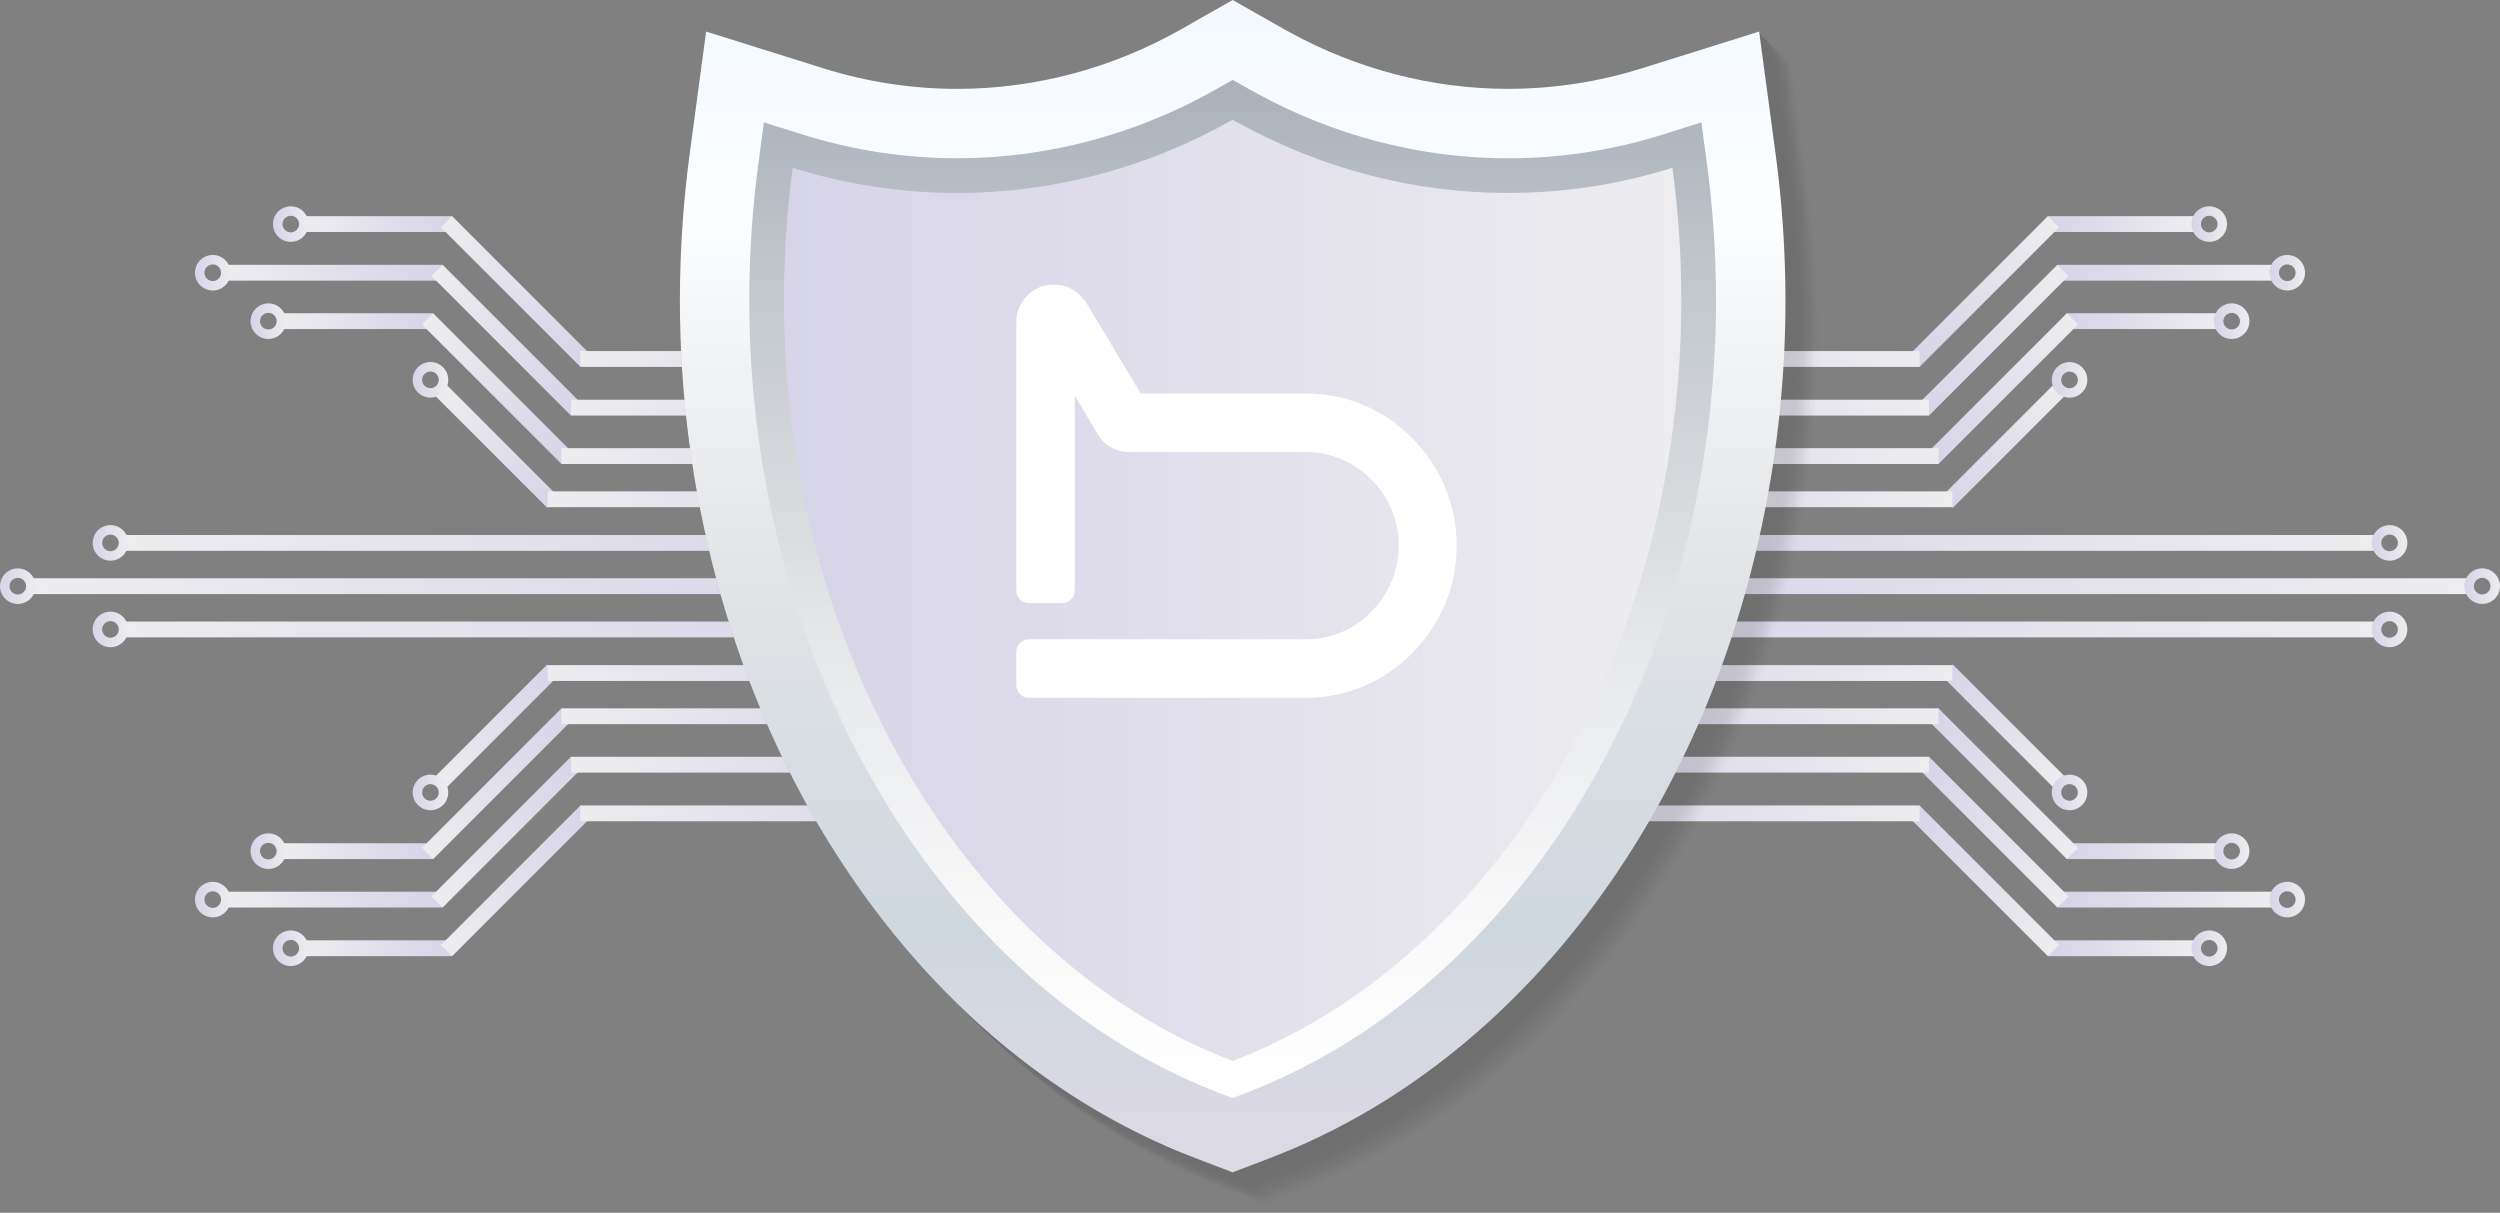 <svg width="369" height="179" viewBox="0 0 369 179" fill="none" xmlns="http://www.w3.org/2000/svg">
<rect x="0" y="0" width="369" height="179" fill="#808080" stroke="none"/>
<g clip-path="url(#clip0_572_2325)">
<path d="M364.193 85.35H227.531V87.685H364.193V85.35Z" fill="url(#paint0_linear_572_2325)"/>
<path d="M368.994 86.518C368.994 87.038 368.84 87.545 368.551 87.977C368.262 88.409 367.852 88.745 367.372 88.943C366.892 89.142 366.364 89.194 365.855 89.092C365.346 88.991 364.878 88.74 364.511 88.373C364.144 88.006 363.894 87.538 363.793 87.028C363.691 86.519 363.743 85.991 363.942 85.511C364.141 85.032 364.478 84.622 364.909 84.333C365.341 84.045 365.849 83.891 366.368 83.891C367.065 83.891 367.732 84.169 368.225 84.661C368.717 85.154 368.994 85.822 368.994 86.518ZM367.594 86.518C367.595 86.276 367.523 86.039 367.389 85.837C367.254 85.635 367.063 85.478 366.839 85.384C366.615 85.291 366.368 85.267 366.13 85.314C365.892 85.361 365.674 85.478 365.502 85.649C365.33 85.82 365.213 86.039 365.166 86.277C365.118 86.515 365.143 86.761 365.235 86.986C365.328 87.21 365.485 87.401 365.687 87.536C365.889 87.671 366.126 87.743 366.368 87.743C366.693 87.742 367.004 87.613 367.234 87.384C367.464 87.154 367.593 86.843 367.594 86.518Z" fill="url(#paint1_linear_572_2325)"/>
<path d="M350.52 91.738H229.137V94.074H350.52V91.738Z" fill="url(#paint2_linear_572_2325)"/>
<path d="M355.322 92.905C355.322 93.425 355.168 93.933 354.879 94.365C354.59 94.797 354.18 95.134 353.699 95.332C353.219 95.531 352.691 95.582 352.181 95.48C351.671 95.378 351.203 95.127 350.836 94.759C350.47 94.391 350.22 93.922 350.12 93.412C350.019 92.903 350.073 92.374 350.273 91.895C350.473 91.415 350.811 91.005 351.244 90.718C351.677 90.43 352.185 90.278 352.705 90.279C353.4 90.282 354.065 90.56 354.555 91.052C355.046 91.544 355.322 92.211 355.322 92.905ZM353.922 92.905C353.923 92.663 353.851 92.426 353.717 92.224C353.582 92.022 353.391 91.865 353.167 91.771C352.943 91.678 352.696 91.654 352.458 91.701C352.22 91.748 352.002 91.865 351.83 92.036C351.658 92.207 351.541 92.426 351.494 92.664C351.447 92.902 351.471 93.148 351.563 93.373C351.656 93.597 351.813 93.788 352.015 93.923C352.217 94.058 352.454 94.13 352.696 94.13C353.021 94.129 353.332 94 353.562 93.771C353.792 93.541 353.922 93.23 353.922 92.905Z" fill="url(#paint3_linear_572_2325)"/>
<path d="M304.812 114.664L288.23 98.082L286.579 99.734L303.161 116.316L304.812 114.664Z" fill="url(#paint4_linear_572_2325)"/>
<path d="M308.091 116.966C308.092 117.486 307.938 117.994 307.649 118.426C307.361 118.859 306.951 119.196 306.47 119.395C305.99 119.594 305.462 119.646 304.952 119.545C304.442 119.444 303.974 119.194 303.606 118.826C303.239 118.459 302.988 117.991 302.887 117.481C302.785 116.971 302.837 116.443 303.036 115.962C303.235 115.482 303.571 115.072 304.004 114.783C304.436 114.494 304.944 114.34 305.464 114.34C306.16 114.341 306.828 114.618 307.32 115.11C307.813 115.602 308.09 116.27 308.091 116.966ZM306.69 116.966C306.69 116.723 306.618 116.486 306.484 116.284C306.349 116.082 306.158 115.925 305.934 115.832C305.71 115.739 305.463 115.714 305.226 115.762C304.988 115.809 304.769 115.925 304.597 116.097C304.426 116.268 304.309 116.487 304.261 116.724C304.214 116.962 304.238 117.209 304.331 117.433C304.424 117.657 304.581 117.849 304.782 117.984C304.984 118.118 305.221 118.19 305.464 118.19C305.789 118.19 306.1 118.061 306.33 117.832C306.56 117.602 306.689 117.291 306.69 116.966Z" fill="url(#paint5_linear_572_2325)"/>
<path d="M288.174 98.176H228.68V100.511H288.174V98.176Z" fill="url(#paint6_linear_572_2325)"/>
<path d="M323.907 138.795H302.273V141.131H323.907V138.795Z" fill="url(#paint7_linear_572_2325)"/>
<path d="M328.709 139.962C328.709 140.481 328.555 140.989 328.267 141.421C327.978 141.853 327.568 142.189 327.088 142.388C326.608 142.587 326.08 142.639 325.571 142.538C325.061 142.436 324.593 142.186 324.226 141.819C323.859 141.452 323.609 140.984 323.507 140.474C323.406 139.965 323.458 139.437 323.657 138.957C323.856 138.477 324.192 138.067 324.624 137.779C325.056 137.49 325.564 137.336 326.083 137.336C326.779 137.337 327.447 137.614 327.939 138.106C328.431 138.598 328.708 139.266 328.709 139.962ZM327.307 139.962C327.307 139.72 327.235 139.483 327.1 139.282C326.966 139.081 326.774 138.924 326.55 138.832C326.327 138.74 326.081 138.716 325.843 138.763C325.606 138.81 325.388 138.927 325.217 139.099C325.046 139.27 324.929 139.488 324.882 139.725C324.835 139.963 324.859 140.209 324.952 140.433C325.045 140.656 325.202 140.847 325.403 140.982C325.604 141.116 325.841 141.188 326.083 141.188C326.408 141.188 326.719 141.058 326.949 140.828C327.179 140.598 327.307 140.287 327.307 139.962Z" fill="url(#paint8_linear_572_2325)"/>
<path d="M303.913 139.478L283.316 118.881L281.665 120.532L302.262 141.129L303.913 139.478Z" fill="url(#paint9_linear_572_2325)"/>
<path d="M283.334 118.883H225.461V121.218H283.334V118.883Z" fill="url(#paint10_linear_572_2325)"/>
<path d="M335.425 131.613H303.676V133.949H335.425V131.613Z" fill="url(#paint11_linear_572_2325)"/>
<path d="M340.225 132.78C340.225 133.3 340.071 133.807 339.782 134.239C339.494 134.671 339.084 135.008 338.604 135.207C338.124 135.405 337.596 135.457 337.086 135.356C336.577 135.255 336.109 135.005 335.742 134.637C335.375 134.27 335.124 133.802 335.023 133.293C334.922 132.783 334.974 132.255 335.173 131.775C335.371 131.296 335.708 130.885 336.14 130.597C336.572 130.308 337.079 130.154 337.599 130.154C338.295 130.155 338.962 130.432 339.455 130.924C339.947 131.417 340.224 132.084 340.225 132.78ZM338.825 132.78C338.825 132.538 338.753 132.301 338.619 132.099C338.484 131.897 338.293 131.739 338.069 131.646C337.845 131.553 337.598 131.529 337.361 131.576C337.123 131.623 336.904 131.74 336.732 131.911C336.561 132.083 336.444 132.301 336.396 132.539C336.349 132.777 336.373 133.023 336.466 133.247C336.559 133.472 336.716 133.663 336.917 133.798C337.119 133.933 337.356 134.005 337.599 134.005C337.923 134.004 338.235 133.875 338.465 133.646C338.694 133.416 338.824 133.105 338.825 132.78Z" fill="url(#paint12_linear_572_2325)"/>
<path d="M305.319 132.298L284.723 111.701L283.071 113.353L303.668 133.949L305.319 132.298Z" fill="url(#paint13_linear_572_2325)"/>
<path d="M284.725 111.699H226.852V114.035H284.725V111.699Z" fill="url(#paint14_linear_572_2325)"/>
<path d="M327.216 124.465H305.078V126.8H327.216V124.465Z" fill="url(#paint15_linear_572_2325)"/>
<path d="M332.014 125.632C332.014 126.151 331.859 126.659 331.57 127.09C331.282 127.522 330.871 127.858 330.392 128.057C329.912 128.255 329.384 128.307 328.874 128.205C328.365 128.104 327.897 127.854 327.53 127.486C327.163 127.119 326.913 126.651 326.812 126.142C326.711 125.632 326.763 125.104 326.962 124.625C327.161 124.145 327.497 123.735 327.929 123.446C328.361 123.158 328.868 123.004 329.388 123.004C330.084 123.005 330.752 123.282 331.244 123.775C331.737 124.267 332.013 124.935 332.014 125.632ZM330.614 125.632C330.614 125.389 330.543 125.152 330.408 124.95C330.274 124.748 330.082 124.591 329.858 124.498C329.634 124.405 329.388 124.38 329.15 124.427C328.912 124.474 328.693 124.591 328.521 124.762C328.35 124.934 328.233 125.152 328.185 125.39C328.138 125.628 328.162 125.875 328.255 126.099C328.348 126.323 328.505 126.514 328.706 126.649C328.908 126.784 329.145 126.856 329.388 126.856C329.713 126.856 330.024 126.726 330.254 126.497C330.483 126.268 330.613 125.956 330.614 125.632Z" fill="url(#paint16_linear_572_2325)"/>
<path d="M306.722 125.149L286.125 104.553L284.473 106.204L305.07 126.801L306.722 125.149Z" fill="url(#paint17_linear_572_2325)"/>
<path d="M286.123 104.551H228.25V106.886H286.123V104.551Z" fill="url(#paint18_linear_572_2325)"/>
<path d="M350.52 78.963H229.137V81.299H350.52V78.963Z" fill="url(#paint19_linear_572_2325)"/>
<path d="M352.704 82.756C352.185 82.756 351.677 82.602 351.245 82.314C350.813 82.025 350.477 81.615 350.278 81.135C350.079 80.655 350.027 80.127 350.129 79.618C350.23 79.108 350.48 78.64 350.847 78.273C351.215 77.906 351.682 77.656 352.192 77.554C352.701 77.453 353.229 77.505 353.709 77.704C354.189 77.903 354.599 78.239 354.888 78.671C355.176 79.103 355.33 79.611 355.33 80.13C355.329 80.826 355.052 81.494 354.56 81.986C354.068 82.478 353.4 82.755 352.704 82.756ZM352.704 78.906C352.462 78.906 352.225 78.978 352.023 79.112C351.821 79.247 351.664 79.439 351.571 79.663C351.479 79.887 351.454 80.134 351.502 80.371C351.549 80.609 351.666 80.828 351.838 80.999C352.009 81.171 352.228 81.287 352.466 81.334C352.704 81.382 352.951 81.357 353.175 81.264C353.399 81.171 353.59 81.013 353.724 80.812C353.859 80.61 353.931 80.373 353.93 80.13C353.93 79.805 353.8 79.494 353.571 79.264C353.341 79.034 353.029 78.906 352.704 78.906Z" fill="url(#paint20_linear_572_2325)"/>
<path d="M303.164 56.721L286.582 73.303L288.234 74.954L304.816 58.372L303.164 56.721Z" fill="url(#paint21_linear_572_2325)"/>
<path d="M305.464 58.696C304.945 58.695 304.438 58.541 304.006 58.252C303.575 57.964 303.238 57.554 303.04 57.074C302.841 56.595 302.789 56.067 302.89 55.558C302.991 55.049 303.241 54.581 303.608 54.214C303.975 53.846 304.442 53.596 304.951 53.494C305.46 53.393 305.988 53.444 306.468 53.642C306.948 53.84 307.358 54.176 307.647 54.607C307.936 55.038 308.091 55.545 308.092 56.064C308.092 56.41 308.024 56.752 307.892 57.071C307.761 57.39 307.567 57.68 307.323 57.924C307.079 58.169 306.789 58.362 306.47 58.495C306.151 58.627 305.81 58.695 305.464 58.696ZM305.464 54.845C305.222 54.845 304.985 54.917 304.783 55.052C304.581 55.187 304.424 55.378 304.331 55.602C304.239 55.826 304.214 56.073 304.262 56.311C304.309 56.549 304.426 56.767 304.598 56.939C304.769 57.11 304.988 57.227 305.226 57.274C305.464 57.321 305.711 57.296 305.935 57.203C306.159 57.11 306.35 56.953 306.484 56.751C306.619 56.549 306.691 56.312 306.69 56.069C306.69 55.745 306.56 55.433 306.331 55.204C306.101 54.974 305.789 54.845 305.464 54.845Z" fill="url(#paint22_linear_572_2325)"/>
<path d="M288.174 72.525H228.68V74.861H288.174V72.525Z" fill="url(#paint23_linear_572_2325)"/>
<path d="M323.907 31.906H302.273V34.242H323.907V31.906Z" fill="url(#paint24_linear_572_2325)"/>
<path d="M326.083 35.699C325.564 35.699 325.056 35.545 324.624 35.257C324.192 34.968 323.856 34.558 323.657 34.078C323.458 33.598 323.406 33.07 323.507 32.561C323.609 32.052 323.859 31.584 324.226 31.216C324.593 30.849 325.061 30.599 325.571 30.498C326.08 30.396 326.608 30.448 327.088 30.647C327.568 30.846 327.978 31.183 328.267 31.614C328.555 32.046 328.709 32.554 328.709 33.073C328.708 33.77 328.431 34.437 327.939 34.929C327.447 35.422 326.779 35.699 326.083 35.699ZM326.083 31.849C325.841 31.849 325.604 31.921 325.403 32.055C325.202 32.19 325.045 32.381 324.952 32.605C324.859 32.828 324.835 33.075 324.882 33.312C324.929 33.55 325.046 33.768 325.217 33.939C325.389 34.11 325.607 34.227 325.844 34.274C326.082 34.321 326.328 34.297 326.552 34.205C326.775 34.112 326.967 33.955 327.101 33.754C327.236 33.552 327.307 33.316 327.307 33.073C327.307 32.749 327.178 32.438 326.948 32.208C326.719 31.979 326.408 31.849 326.083 31.849Z" fill="url(#paint25_linear_572_2325)"/>
<path d="M302.265 31.905L281.668 52.502L283.319 54.154L303.916 33.557L302.265 31.905Z" fill="url(#paint26_linear_572_2325)"/>
<path d="M283.334 51.818H225.461V54.154H283.334V51.818Z" fill="url(#paint27_linear_572_2325)"/>
<path d="M335.425 39.086H303.676V41.422H335.425V39.086Z" fill="url(#paint28_linear_572_2325)"/>
<path d="M337.599 42.881C337.079 42.881 336.572 42.727 336.14 42.438C335.708 42.15 335.371 41.74 335.173 41.26C334.974 40.78 334.922 40.252 335.023 39.743C335.124 39.233 335.375 38.765 335.742 38.398C336.109 38.031 336.577 37.781 337.086 37.679C337.596 37.578 338.124 37.63 338.604 37.829C339.084 38.028 339.494 38.364 339.782 38.796C340.071 39.228 340.225 39.736 340.225 40.255C340.224 40.951 339.947 41.619 339.455 42.111C338.962 42.603 338.295 42.88 337.599 42.881ZM337.599 39.031C337.356 39.031 337.119 39.103 336.917 39.237C336.716 39.372 336.559 39.564 336.466 39.788C336.373 40.012 336.349 40.259 336.396 40.496C336.444 40.734 336.561 40.953 336.732 41.124C336.904 41.296 337.123 41.412 337.361 41.459C337.598 41.507 337.845 41.482 338.069 41.389C338.293 41.296 338.484 41.138 338.619 40.937C338.753 40.735 338.825 40.498 338.825 40.255C338.824 39.93 338.695 39.619 338.465 39.389C338.235 39.16 337.924 39.031 337.599 39.031Z" fill="url(#paint29_linear_572_2325)"/>
<path d="M303.667 39.087L283.07 59.684L284.722 61.335L305.319 40.738L303.667 39.087Z" fill="url(#paint30_linear_572_2325)"/>
<path d="M284.725 59H226.852V61.336H284.725V59Z" fill="url(#paint31_linear_572_2325)"/>
<path d="M327.216 46.234H305.078V48.57H327.216V46.234Z" fill="url(#paint32_linear_572_2325)"/>
<path d="M329.395 50.031C328.875 50.031 328.367 49.877 327.935 49.589C327.502 49.3 327.165 48.89 326.966 48.41C326.767 47.93 326.715 47.401 326.816 46.892C326.917 46.382 327.167 45.913 327.535 45.546C327.902 45.178 328.37 44.928 328.88 44.826C329.39 44.724 329.918 44.776 330.399 44.975C330.879 45.174 331.289 45.511 331.578 45.943C331.867 46.375 332.021 46.883 332.021 47.403C332.02 48.099 331.743 48.767 331.251 49.26C330.759 49.752 330.091 50.03 329.395 50.031ZM329.395 46.179C329.153 46.179 328.915 46.251 328.714 46.386C328.512 46.52 328.355 46.712 328.262 46.936C328.169 47.16 328.145 47.407 328.193 47.645C328.24 47.883 328.357 48.101 328.529 48.272C328.7 48.444 328.919 48.56 329.157 48.608C329.395 48.655 329.641 48.63 329.865 48.537C330.089 48.444 330.281 48.287 330.415 48.085C330.55 47.883 330.621 47.646 330.621 47.403C330.621 47.078 330.491 46.767 330.261 46.537C330.032 46.308 329.72 46.179 329.395 46.179Z" fill="url(#paint33_linear_572_2325)"/>
<path d="M305.069 46.235L284.473 66.832L286.124 68.484L306.721 47.887L305.069 46.235Z" fill="url(#paint34_linear_572_2325)"/>
<path d="M286.123 66.148H228.25V68.484H286.123V66.148Z" fill="url(#paint35_linear_572_2325)"/>
<path d="M4.803 87.686L141.465 87.686V85.35L4.803 85.35V87.686Z" fill="url(#paint36_linear_572_2325)"/>
<path d="M0 86.517C0 85.998 0.155 85.49 0.443 85.058C0.732 84.627 1.142 84.29 1.622 84.092C2.102 83.894 2.63 83.842 3.139 83.943C3.649 84.045 4.116 84.295 4.484 84.662C4.851 85.03 5.101 85.498 5.202 86.007C5.303 86.516 5.251 87.044 5.052 87.524C4.853 88.004 4.517 88.414 4.085 88.702C3.653 88.991 3.145 89.145 2.626 89.145C1.93 89.144 1.262 88.867 0.77 88.374C0.277 87.881 0 87.213 0 86.517ZM1.4 86.517C1.4 86.76 1.471 86.997 1.606 87.199C1.74 87.4 1.932 87.558 2.156 87.651C2.38 87.744 2.626 87.769 2.864 87.721C3.102 87.674 3.321 87.558 3.492 87.386C3.664 87.215 3.781 86.996 3.828 86.758C3.876 86.521 3.852 86.274 3.759 86.05C3.666 85.826 3.509 85.634 3.307 85.499C3.106 85.365 2.869 85.293 2.626 85.293C2.301 85.293 1.99 85.422 1.76 85.652C1.53 85.881 1.401 86.192 1.4 86.517Z" fill="url(#paint37_linear_572_2325)"/>
<path d="M18.48 81.299L139.863 81.299V78.963L18.48 78.963V81.299Z" fill="url(#paint38_linear_572_2325)"/>
<path d="M13.676 80.13C13.676 79.611 13.83 79.103 14.118 78.671C14.407 78.239 14.817 77.903 15.297 77.704C15.777 77.505 16.305 77.453 16.814 77.554C17.324 77.656 17.791 77.906 18.159 78.273C18.526 78.64 18.776 79.108 18.877 79.618C18.979 80.127 18.927 80.655 18.728 81.135C18.529 81.615 18.193 82.025 17.761 82.314C17.329 82.602 16.821 82.756 16.302 82.756C15.606 82.755 14.938 82.478 14.446 81.986C13.954 81.494 13.677 80.826 13.676 80.13ZM15.076 80.13C15.075 80.373 15.147 80.61 15.282 80.812C15.416 81.013 15.607 81.171 15.832 81.264C16.055 81.357 16.302 81.382 16.54 81.334C16.778 81.287 16.997 81.171 17.168 80.999C17.34 80.828 17.457 80.609 17.504 80.371C17.552 80.134 17.527 79.887 17.435 79.663C17.342 79.439 17.185 79.247 16.983 79.112C16.782 78.978 16.544 78.906 16.302 78.906C15.977 78.906 15.666 79.035 15.436 79.265C15.206 79.494 15.077 79.805 15.076 80.13Z" fill="url(#paint39_linear_572_2325)"/>
<path d="M64.184 58.371L80.766 74.953L82.417 73.302L65.835 56.72L64.184 58.371Z" fill="url(#paint40_linear_572_2325)"/>
<path d="M60.906 56.063C60.906 55.543 61.06 55.035 61.348 54.603C61.637 54.17 62.047 53.833 62.527 53.634C63.007 53.435 63.536 53.383 64.046 53.484C64.555 53.585 65.024 53.835 65.391 54.203C65.759 54.57 66.01 55.038 66.111 55.548C66.213 56.058 66.161 56.586 65.962 57.067C65.763 57.547 65.426 57.957 64.994 58.246C64.562 58.535 64.054 58.689 63.534 58.689C62.838 58.688 62.17 58.411 61.678 57.919C61.185 57.427 60.908 56.759 60.906 56.063ZM62.308 56.063C62.308 56.306 62.379 56.543 62.514 56.745C62.648 56.947 62.84 57.104 63.064 57.197C63.288 57.29 63.534 57.315 63.772 57.267C64.01 57.22 64.229 57.104 64.4 56.932C64.572 56.761 64.689 56.542 64.736 56.304C64.784 56.067 64.76 55.82 64.667 55.596C64.574 55.372 64.417 55.18 64.215 55.045C64.014 54.911 63.777 54.839 63.534 54.839C63.209 54.839 62.898 54.968 62.668 55.198C62.438 55.427 62.309 55.738 62.308 56.063Z" fill="url(#paint41_linear_572_2325)"/>
<path d="M80.826 74.859L140.32 74.859V72.524H80.826V74.859Z" fill="url(#paint42_linear_572_2325)"/>
<path d="M45.089 34.242H66.723V31.907L45.089 31.907V34.242Z" fill="url(#paint43_linear_572_2325)"/>
<path d="M40.289 33.073C40.289 32.554 40.443 32.046 40.732 31.614C41.02 31.183 41.43 30.846 41.91 30.647C42.39 30.448 42.918 30.396 43.427 30.498C43.937 30.599 44.405 30.849 44.772 31.216C45.139 31.584 45.389 32.052 45.491 32.561C45.592 33.07 45.54 33.598 45.341 34.078C45.142 34.558 44.806 34.968 44.374 35.257C43.942 35.545 43.434 35.699 42.915 35.699C42.219 35.699 41.551 35.422 41.059 34.93C40.566 34.437 40.289 33.77 40.289 33.073ZM41.691 33.073C41.691 33.316 41.763 33.552 41.897 33.754C42.032 33.955 42.223 34.112 42.447 34.205C42.67 34.297 42.916 34.321 43.154 34.274C43.392 34.227 43.61 34.11 43.781 33.939C43.952 33.768 44.069 33.55 44.116 33.312C44.163 33.075 44.139 32.828 44.046 32.605C43.954 32.381 43.797 32.19 43.595 32.055C43.394 31.921 43.157 31.849 42.915 31.849C42.59 31.849 42.279 31.979 42.05 32.208C41.82 32.438 41.691 32.749 41.691 33.073Z" fill="url(#paint44_linear_572_2325)"/>
<path d="M65.079 33.558L85.676 54.154L87.327 52.503L66.731 31.906L65.079 33.558Z" fill="url(#paint45_linear_572_2325)"/>
<path d="M85.662 54.152L143.535 54.152V51.817L85.662 51.817V54.152Z" fill="url(#paint46_linear_572_2325)"/>
<path d="M33.571 41.422L65.32 41.422V39.086L33.571 39.086V41.422Z" fill="url(#paint47_linear_572_2325)"/>
<path d="M28.773 40.255C28.773 39.736 28.927 39.228 29.216 38.796C29.505 38.364 29.915 38.028 30.395 37.829C30.874 37.63 31.402 37.578 31.912 37.679C32.421 37.781 32.889 38.031 33.256 38.398C33.624 38.765 33.874 39.233 33.975 39.743C34.076 40.252 34.024 40.78 33.826 41.26C33.627 41.74 33.29 42.15 32.858 42.438C32.427 42.727 31.919 42.881 31.399 42.881C30.703 42.88 30.036 42.603 29.544 42.111C29.051 41.619 28.774 40.951 28.773 40.255ZM30.173 40.255C30.173 40.498 30.245 40.735 30.379 40.937C30.514 41.138 30.705 41.296 30.929 41.389C31.153 41.482 31.4 41.507 31.638 41.459C31.876 41.412 32.094 41.296 32.266 41.124C32.438 40.953 32.554 40.734 32.602 40.496C32.649 40.259 32.625 40.012 32.532 39.788C32.44 39.564 32.282 39.372 32.081 39.237C31.879 39.103 31.642 39.031 31.399 39.031C31.075 39.031 30.763 39.16 30.534 39.39C30.304 39.619 30.174 39.93 30.173 40.255Z" fill="url(#paint48_linear_572_2325)"/>
<path d="M63.681 40.739L84.277 61.336L85.929 59.684L65.332 39.088L63.681 40.739Z" fill="url(#paint49_linear_572_2325)"/>
<path d="M84.275 61.336L142.148 61.336V59L84.275 59V61.336Z" fill="url(#paint50_linear_572_2325)"/>
<path d="M41.784 48.57H63.922V46.235H41.784V48.57Z" fill="url(#paint51_linear_572_2325)"/>
<path d="M36.98 47.402C36.981 46.882 37.135 46.374 37.424 45.943C37.713 45.511 38.124 45.174 38.604 44.976C39.085 44.778 39.613 44.726 40.122 44.828C40.632 44.931 41.1 45.181 41.466 45.55C41.833 45.917 42.083 46.386 42.183 46.896C42.283 47.406 42.23 47.934 42.031 48.413C41.831 48.893 41.493 49.303 41.06 49.59C40.628 49.878 40.119 50.031 39.6 50.029C38.904 50.027 38.239 49.749 37.748 49.256C37.257 48.764 36.981 48.097 36.98 47.402ZM38.38 47.402C38.38 47.644 38.452 47.882 38.586 48.083C38.721 48.285 38.912 48.443 39.136 48.536C39.36 48.629 39.607 48.653 39.845 48.606C40.083 48.559 40.301 48.442 40.473 48.271C40.645 48.099 40.761 47.881 40.809 47.643C40.856 47.405 40.832 47.159 40.739 46.935C40.647 46.711 40.489 46.519 40.288 46.384C40.086 46.249 39.849 46.177 39.606 46.177C39.282 46.178 38.971 46.307 38.741 46.536C38.511 46.766 38.381 47.077 38.38 47.402Z" fill="url(#paint52_linear_572_2325)"/>
<path d="M62.278 47.888L82.875 68.484L84.526 66.833L63.93 46.236L62.278 47.888Z" fill="url(#paint53_linear_572_2325)"/>
<path d="M82.873 68.484H140.746V66.149H82.873V68.484Z" fill="url(#paint54_linear_572_2325)"/>
<path d="M18.48 94.074L139.863 94.074V91.739L18.48 91.739V94.074Z" fill="url(#paint55_linear_572_2325)"/>
<path d="M16.302 90.279C16.821 90.279 17.329 90.433 17.761 90.722C18.193 91.01 18.529 91.421 18.728 91.9C18.927 92.38 18.979 92.908 18.877 93.418C18.776 93.927 18.526 94.395 18.159 94.762C17.791 95.129 17.324 95.38 16.814 95.481C16.305 95.582 15.777 95.53 15.297 95.332C14.817 95.133 14.407 94.796 14.118 94.364C13.83 93.933 13.676 93.425 13.676 92.905C13.677 92.209 13.954 91.542 14.446 91.049C14.938 90.557 15.606 90.28 16.302 90.279ZM16.302 94.13C16.544 94.13 16.782 94.058 16.983 93.923C17.185 93.788 17.342 93.597 17.435 93.373C17.527 93.148 17.552 92.902 17.504 92.664C17.457 92.426 17.34 92.207 17.168 92.036C16.997 91.865 16.778 91.748 16.54 91.701C16.302 91.654 16.055 91.678 15.832 91.771C15.607 91.865 15.416 92.022 15.282 92.224C15.147 92.426 15.075 92.663 15.076 92.905C15.076 93.23 15.206 93.542 15.435 93.771C15.665 94.001 15.977 94.13 16.302 94.13Z" fill="url(#paint56_linear_572_2325)"/>
<path d="M65.836 116.316L82.418 99.734L80.766 98.083L64.184 114.665L65.836 116.316Z" fill="url(#paint57_linear_572_2325)"/>
<path d="M63.534 114.34C64.053 114.34 64.561 114.494 64.993 114.783C65.424 115.072 65.76 115.482 65.959 115.962C66.157 116.442 66.209 116.97 66.108 117.479C66.006 117.989 65.756 118.456 65.389 118.823C65.021 119.191 64.553 119.44 64.044 119.542C63.535 119.643 63.007 119.591 62.527 119.392C62.047 119.193 61.637 118.857 61.349 118.425C61.06 117.993 60.906 117.485 60.906 116.966C60.907 116.269 61.184 115.602 61.677 115.109C62.17 114.617 62.837 114.34 63.534 114.34ZM63.534 118.19C63.776 118.19 64.013 118.118 64.214 117.983C64.415 117.848 64.572 117.657 64.664 117.433C64.756 117.21 64.78 116.963 64.733 116.726C64.686 116.489 64.569 116.271 64.397 116.1C64.226 115.929 64.008 115.812 63.771 115.765C63.533 115.718 63.287 115.742 63.063 115.835C62.84 115.928 62.649 116.085 62.514 116.286C62.38 116.487 62.308 116.724 62.308 116.966C62.308 117.291 62.438 117.602 62.668 117.832C62.898 118.061 63.209 118.19 63.534 118.19Z" fill="url(#paint58_linear_572_2325)"/>
<path d="M80.826 100.51L140.32 100.51V98.174H80.826V100.51Z" fill="url(#paint59_linear_572_2325)"/>
<path d="M45.089 141.129H66.723V138.793H45.089V141.129Z" fill="url(#paint60_linear_572_2325)"/>
<path d="M42.915 137.336C43.434 137.336 43.942 137.49 44.374 137.779C44.806 138.067 45.142 138.477 45.341 138.957C45.54 139.437 45.592 139.965 45.491 140.474C45.389 140.984 45.139 141.452 44.772 141.819C44.405 142.186 43.937 142.436 43.427 142.538C42.918 142.639 42.39 142.587 41.91 142.388C41.43 142.189 41.02 141.853 40.732 141.421C40.443 140.989 40.289 140.481 40.289 139.962C40.29 139.266 40.567 138.598 41.059 138.106C41.551 137.614 42.219 137.337 42.915 137.336ZM42.915 141.188C43.158 141.188 43.395 141.117 43.597 140.982C43.799 140.848 43.956 140.656 44.049 140.432C44.142 140.208 44.167 139.962 44.12 139.724C44.072 139.486 43.956 139.267 43.784 139.096C43.613 138.924 43.395 138.807 43.157 138.76C42.919 138.712 42.672 138.736 42.448 138.829C42.224 138.922 42.032 139.079 41.898 139.281C41.763 139.482 41.691 139.719 41.691 139.962C41.691 140.287 41.82 140.598 42.049 140.828C42.279 141.058 42.59 141.188 42.915 141.188Z" fill="url(#paint61_linear_572_2325)"/>
<path d="M66.731 141.13L87.328 120.533L85.677 118.882L65.08 139.478L66.731 141.13Z" fill="url(#paint62_linear_572_2325)"/>
<path d="M85.662 121.219H143.535V118.883H85.662V121.219Z" fill="url(#paint63_linear_572_2325)"/>
<path d="M33.571 133.949H65.32V131.614H33.571V133.949Z" fill="url(#paint64_linear_572_2325)"/>
<path d="M31.399 130.154C31.919 130.154 32.427 130.308 32.858 130.597C33.29 130.885 33.627 131.296 33.826 131.775C34.024 132.255 34.076 132.783 33.975 133.293C33.874 133.802 33.624 134.27 33.256 134.637C32.889 135.005 32.421 135.255 31.912 135.356C31.402 135.457 30.874 135.405 30.395 135.207C29.915 135.008 29.505 134.671 29.216 134.239C28.927 133.807 28.773 133.3 28.773 132.78C28.774 132.084 29.051 131.417 29.544 130.924C30.036 130.432 30.703 130.155 31.399 130.154ZM31.399 134.005C31.642 134.005 31.879 133.933 32.081 133.798C32.282 133.663 32.44 133.472 32.532 133.247C32.625 133.023 32.649 132.777 32.602 132.539C32.554 132.301 32.438 132.083 32.266 131.911C32.094 131.74 31.876 131.623 31.638 131.576C31.4 131.529 31.153 131.553 30.929 131.646C30.705 131.739 30.514 131.897 30.379 132.099C30.245 132.301 30.173 132.538 30.173 132.78C30.174 133.105 30.303 133.417 30.533 133.646C30.763 133.876 31.075 134.005 31.399 134.005Z" fill="url(#paint65_linear_572_2325)"/>
<path d="M65.333 133.948L85.93 113.352L84.278 111.7L63.681 132.297L65.333 133.948Z" fill="url(#paint66_linear_572_2325)"/>
<path d="M84.275 114.037H142.148V111.702H84.275V114.037Z" fill="url(#paint67_linear_572_2325)"/>
<path d="M41.784 126.799H63.922V124.463H41.784V126.799Z" fill="url(#paint68_linear_572_2325)"/>
<path d="M39.603 123.004C40.122 123.004 40.631 123.157 41.063 123.446C41.495 123.734 41.832 124.145 42.032 124.625C42.231 125.105 42.283 125.633 42.182 126.143C42.081 126.653 41.83 127.122 41.463 127.489C41.096 127.857 40.627 128.107 40.118 128.209C39.608 128.31 39.079 128.258 38.599 128.06C38.119 127.861 37.708 127.524 37.419 127.092C37.131 126.66 36.977 126.151 36.977 125.632C36.977 124.935 37.254 124.268 37.747 123.775C38.239 123.283 38.906 123.005 39.603 123.004ZM39.603 126.856C39.845 126.856 40.082 126.784 40.284 126.649C40.486 126.514 40.643 126.323 40.736 126.099C40.828 125.875 40.852 125.628 40.805 125.39C40.758 125.152 40.641 124.934 40.469 124.762C40.297 124.591 40.079 124.474 39.841 124.427C39.603 124.38 39.356 124.405 39.132 124.498C38.908 124.591 38.717 124.748 38.582 124.95C38.448 125.152 38.376 125.389 38.377 125.632C38.377 125.957 38.506 126.268 38.736 126.498C38.966 126.727 39.278 126.856 39.603 126.856Z" fill="url(#paint69_linear_572_2325)"/>
<path d="M63.931 126.8L84.527 106.203L82.876 104.552L62.279 125.148L63.931 126.8Z" fill="url(#paint70_linear_572_2325)"/>
<path d="M82.873 106.887H140.746V104.551H82.873V106.887Z" fill="url(#paint71_linear_572_2325)"/>
<g opacity="0.13">
<path opacity="0.08" d="M181.188 175.675C169.811 171.339 159.173 164.781 149.569 156.189C140.383 147.968 132.343 138.058 125.652 126.733C119.057 115.56 113.94 103.259 110.443 90.187C106.865 76.741 105.06 62.885 105.074 48.971C105.077 41.775 105.558 34.587 106.515 27.456L108.942 9.386L126.336 14.835C132.719 16.832 139.369 17.847 146.058 17.843C157.508 17.843 168.926 14.803 179.079 9.034L186.665 4.725L194.249 9.033C194.36 9.095 194.474 9.156 194.587 9.217L194.622 9.235L195.102 9.497C205.042 14.954 216.163 17.838 227.267 17.838C233.952 17.842 240.599 16.828 246.98 14.832L264.374 9.381L266.801 27.451C267.76 34.584 268.244 41.773 268.248 48.971C268.263 62.764 266.489 76.502 262.973 89.84C259.538 102.808 254.507 115.019 248.022 126.135C241.454 137.392 233.54 147.277 224.5 155.52C215.062 164.107 204.591 170.732 193.386 175.182L193.112 175.292C192.795 175.419 192.466 175.551 192.136 175.675L186.66 177.763L181.188 175.675Z" fill="black"/>
<path opacity="0.15" d="M180.793 175.283C169.416 170.946 158.777 164.388 149.174 155.796C139.989 147.575 131.949 137.665 125.258 126.34C118.671 115.165 113.546 102.866 110.048 89.794C106.47 76.346 104.665 62.488 104.68 48.571C104.682 41.375 105.164 34.187 106.12 27.054L108.547 8.984L125.942 14.436C132.325 16.432 138.975 17.446 145.663 17.442C157.112 17.442 168.531 14.402 178.684 8.635L186.268 4.33L193.854 8.636C193.966 8.701 194.079 8.76 194.192 8.821L194.228 8.841L194.709 9.101C204.649 14.559 215.77 17.442 226.872 17.442C233.56 17.446 240.209 16.433 246.592 14.436L263.986 8.984L266.413 27.054C267.371 34.187 267.853 41.375 267.855 48.571C267.87 62.365 266.096 76.102 262.58 89.44C259.143 102.408 254.114 114.62 247.627 125.735C241.059 136.993 233.147 146.877 224.107 155.12C214.669 163.721 204.2 170.341 192.992 174.796L192.718 174.906C192.4 175.033 192.073 175.163 191.742 175.289L186.267 177.375L180.793 175.283Z" fill="black"/>
<path opacity="0.23" d="M180.403 174.889C169.024 170.55 158.386 163.995 148.784 155.4C139.598 147.181 131.558 137.271 124.867 125.946C118.271 114.771 113.154 102.472 109.658 89.399C106.079 75.951 104.274 62.093 104.289 48.178C104.292 40.981 104.773 33.793 105.73 26.661L108.155 8.591L125.549 14.04C131.932 16.04 138.582 17.056 145.271 17.053C156.721 17.053 168.139 14.013 178.292 8.246L185.878 3.941L193.462 8.248C193.575 8.312 193.687 8.371 193.8 8.432L193.835 8.45L194.317 8.712C204.255 14.167 215.378 17.053 226.48 17.053C233.168 17.058 239.817 16.043 246.2 14.045L263.594 8.596L266.021 26.666C266.978 33.798 267.459 40.986 267.461 48.183C267.476 61.976 265.703 75.713 262.186 89.051C258.751 102.019 253.72 114.233 247.235 125.348C240.667 136.606 232.754 146.489 223.715 154.733C214.275 163.334 203.806 169.953 192.599 174.409L192.326 174.519C192.008 174.646 191.681 174.776 191.35 174.902L185.874 176.981L180.403 174.889Z" fill="black"/>
<path opacity="0.31" d="M180.008 174.494C168.631 170.156 157.993 163.598 148.391 155.006C139.204 146.786 131.165 136.877 124.474 125.552C117.878 114.377 112.761 102.077 109.265 89.005C105.686 75.559 103.88 61.702 103.895 47.788C103.897 40.592 104.378 33.405 105.335 26.273L107.762 8.203L125.156 13.653C131.539 15.651 138.189 16.665 144.876 16.66C156.326 16.66 167.744 13.62 177.897 7.853L185.483 3.547L193.068 7.855C193.179 7.917 193.292 7.978 193.405 8.039L193.441 8.058L193.921 8.319C203.861 13.776 214.983 16.66 226.085 16.66C232.772 16.663 239.419 15.648 245.8 13.649L263.195 8.198L265.621 26.268C266.578 33.4 267.059 40.587 267.062 47.783C267.076 61.577 265.303 75.314 261.786 88.652C258.351 101.62 253.32 113.831 246.835 124.947C240.268 136.204 232.354 146.089 223.316 154.332C213.882 162.924 203.411 169.55 192.206 174.001L191.933 174.109C191.615 174.238 191.286 174.368 190.957 174.493L185.48 176.58L180.008 174.494Z" fill="black"/>
<path opacity="0.38" d="M179.614 174.099C168.236 169.762 157.599 163.204 147.995 154.612C138.809 146.391 130.769 136.481 124.078 125.156C117.492 113.981 112.366 101.682 108.869 88.611C105.29 75.162 103.486 61.304 103.5 47.387C103.503 40.191 103.984 33.003 104.941 25.87L107.367 7.801L124.762 13.25C131.145 15.247 137.795 16.26 144.484 16.256C155.932 16.256 167.351 13.216 177.504 7.449L185.089 3.145L192.675 7.451C192.786 7.515 192.899 7.576 193.013 7.637L193.048 7.655C193.208 7.741 193.369 7.824 193.528 7.915C203.468 13.373 214.589 16.256 225.691 16.256C232.378 16.261 239.028 15.247 245.411 13.25L262.805 7.799L265.234 25.869C266.19 33.001 266.672 40.189 266.674 47.386C266.688 61.179 264.915 74.917 261.398 88.254C257.962 101.223 252.932 113.434 246.447 124.55C239.88 135.807 231.966 145.692 222.926 153.935C213.487 162.536 203.019 169.156 191.812 173.611L191.537 173.72C191.219 173.847 190.891 173.979 190.562 174.104L185.085 176.191L179.614 174.099Z" fill="black"/>
<path opacity="0.46" d="M179.219 173.705C167.842 169.367 157.202 162.811 147.6 154.217C138.415 145.997 130.374 136.088 123.683 124.763C117.097 113.588 111.972 101.288 108.474 88.216C104.895 74.768 103.09 60.91 103.106 46.994C103.108 39.798 103.589 32.609 104.546 25.477L106.973 7.407L124.367 12.857C130.75 14.857 137.399 15.872 144.087 15.87C155.537 15.87 166.955 12.83 177.108 7.063L184.694 2.758L192.279 7.064C192.392 7.128 192.505 7.188 192.616 7.248L192.652 7.269L193.133 7.529C203.072 12.983 214.194 15.87 225.296 15.87C231.984 15.874 238.634 14.86 245.016 12.862L262.411 7.412L264.837 25.482C265.796 32.614 266.277 39.803 266.28 46.999C266.293 60.792 264.52 74.53 261.004 87.868C257.567 100.836 252.536 113.047 246.051 124.163C239.484 135.42 231.57 145.305 222.532 153.548C213.093 162.149 202.622 168.769 191.416 173.224L191.142 173.334C190.825 173.46 190.497 173.59 190.166 173.717L184.691 175.798L179.219 173.705Z" fill="black"/>
<path opacity="0.54" d="M178.825 173.313C167.447 168.974 156.81 162.418 147.207 153.824C138.022 145.605 129.982 135.695 123.291 124.37C116.694 113.195 111.577 100.896 108.081 87.823C104.502 74.377 102.697 60.521 102.711 46.606C102.713 39.411 103.195 32.223 104.153 25.091L106.578 7.021L123.973 12.471C130.355 14.469 137.005 15.483 143.693 15.479C155.143 15.479 166.561 12.439 176.714 6.672L184.3 2.365L191.884 6.673C191.997 6.737 192.109 6.797 192.222 6.857L192.257 6.876L192.739 7.138C202.677 12.594 213.799 15.479 224.902 15.479C231.588 15.482 238.236 14.466 244.616 12.468L262.011 7.018L264.438 25.088C265.395 32.22 265.876 39.407 265.878 46.603C265.893 60.397 264.119 74.134 260.603 87.472C257.168 100.44 252.137 112.651 245.652 123.769C239.084 135.026 231.17 144.909 222.132 153.145C212.698 161.743 202.228 168.368 191.023 172.82L190.749 172.928C190.432 173.056 190.104 173.186 189.773 173.313L184.298 175.398L178.825 173.313Z" fill="black"/>
<path opacity="0.62" d="M178.43 172.917C167.053 168.581 156.415 162.023 146.811 153.43C137.626 145.209 129.585 135.3 122.894 123.975C116.308 112.802 111.183 100.501 107.685 87.429C104.107 73.981 102.302 60.122 102.316 46.206C102.319 39.01 102.8 31.823 103.757 24.691L106.184 6.621L123.578 12.07C129.962 14.068 136.612 15.082 143.3 15.078C154.75 15.078 166.168 12.039 176.321 6.27L183.907 1.965L191.491 6.273C191.603 6.335 191.716 6.396 191.829 6.457L191.864 6.476L192.344 6.737C202.284 12.194 213.405 15.078 224.509 15.078C231.196 15.082 237.845 14.068 244.227 12.07L261.621 6.619L264.048 24.689C265.005 31.822 265.486 39.01 265.489 46.206C265.503 60 263.73 73.737 260.213 87.075C256.778 100.043 251.747 112.254 245.262 123.37C238.695 134.628 230.781 144.512 221.741 152.755C212.302 161.354 201.833 167.974 190.627 172.429L190.353 172.539C190.035 172.666 189.706 172.797 189.377 172.922L183.9 175.01L178.43 172.917Z" fill="black"/>
<path opacity="0.69" d="M178.036 172.524C166.658 168.187 156.019 161.629 146.416 153.037C137.231 144.816 129.191 134.906 122.5 123.581C115.914 112.406 110.788 100.107 107.291 87.036C103.712 73.587 101.907 59.729 101.922 45.812C101.924 38.616 102.406 31.428 103.363 24.295L105.789 6.225L123.184 11.677C129.567 13.675 136.217 14.691 142.905 14.688C154.354 14.688 165.773 11.648 175.926 5.881L183.511 1.576L191.097 5.883C191.208 5.947 191.321 6.006 191.434 6.067L191.47 6.087L191.951 6.347C201.888 11.803 213.01 14.688 224.112 14.688C230.8 14.692 237.45 13.679 243.832 11.682L261.227 6.23L263.654 24.3C264.612 31.433 265.094 38.621 265.096 45.817C265.11 59.611 263.337 73.348 259.82 86.686C256.384 99.654 251.354 111.866 244.868 122.981C238.3 134.239 230.388 144.123 221.348 152.366C211.909 160.967 201.44 167.587 190.232 172.042L189.958 172.152C189.641 172.279 189.313 172.409 188.984 172.535L183.507 174.616L178.036 172.524Z" fill="black"/>
<path opacity="0.77" d="M177.641 172.13C166.262 167.792 155.624 161.236 146.022 152.642C136.837 144.422 128.796 134.513 122.105 123.188C115.511 112.013 110.394 99.713 106.896 86.641C103.317 73.195 101.512 59.338 101.527 45.424C101.53 38.228 102.011 31.04 102.968 23.907L105.393 5.837L122.788 11.287C129.17 13.285 135.82 14.299 142.508 14.294C153.958 14.294 165.375 11.255 175.528 5.488L183.116 1.178L190.7 5.484C190.814 5.548 190.925 5.607 191.038 5.668L191.074 5.687L191.555 5.949C201.493 11.405 212.616 14.29 223.718 14.29C230.403 14.294 237.051 13.281 243.431 11.285L260.826 5.835L263.252 23.905C264.212 31.038 264.695 38.227 264.7 45.424C264.714 59.218 262.941 72.955 259.424 86.293C255.989 99.261 250.958 111.474 244.473 122.59C237.905 133.847 229.992 143.73 220.953 151.966C211.513 160.562 201.043 167.186 189.838 171.637L189.564 171.747C189.246 171.874 188.919 172.004 188.588 172.13L183.113 174.216L177.641 172.13Z" fill="black"/>
<path opacity="0.85" d="M177.247 171.745C165.869 167.407 155.232 160.849 145.629 152.257C136.442 144.037 128.403 134.128 121.712 122.803C115.116 111.628 109.999 99.328 106.503 86.255C102.923 72.807 101.118 58.949 101.133 45.032C101.135 37.836 101.617 30.649 102.573 23.517L105 5.447L122.395 10.897C128.777 12.895 135.427 13.909 142.115 13.904C153.565 13.904 164.983 10.865 175.136 5.097L182.722 0.791L190.306 5.099C190.417 5.162 190.531 5.222 190.644 5.283L190.679 5.302L191.159 5.564C201.099 11.02 212.221 13.904 223.323 13.904C230.011 13.909 236.661 12.895 243.043 10.897L260.438 5.445L262.865 23.515C263.822 30.647 264.303 37.835 264.305 45.031C264.32 58.824 262.546 72.561 259.029 85.899C255.594 98.867 250.564 111.079 244.079 122.195C237.511 133.452 229.597 143.336 220.559 151.579C211.119 160.179 200.65 166.799 189.443 171.256L189.169 171.364C188.852 171.492 188.523 171.622 188.193 171.747L182.717 173.834L177.247 171.745Z" fill="black"/>
<path opacity="0.92" d="M176.852 171.342C165.475 167.005 154.837 160.448 145.233 151.855C136.048 143.634 128.007 133.724 121.316 122.399C114.73 111.225 109.604 98.925 106.107 85.854C102.529 72.406 100.724 58.547 100.738 44.631C100.741 37.434 101.222 30.246 102.179 23.114L104.606 5.044L122 10.493C128.383 12.492 135.033 13.508 141.722 13.506C153.17 13.506 164.59 10.466 174.743 4.699L182.329 0.395L189.913 4.701C190.025 4.765 190.138 4.826 190.251 4.887L190.286 4.905C190.455 4.991 190.607 5.074 190.766 5.165C200.704 10.622 211.827 13.506 222.929 13.506C229.617 13.511 236.266 12.497 242.649 10.5L260.043 5.049L262.47 23.119C263.427 30.251 263.908 37.439 263.911 44.636C263.925 58.429 262.152 72.167 258.635 85.504C255.2 98.472 250.169 110.684 243.684 121.8C237.116 133.057 229.203 142.942 220.163 151.185C210.724 159.784 200.255 166.404 189.048 170.859L188.773 170.969C188.456 171.095 188.128 171.227 187.799 171.352L182.324 173.434L176.852 171.342Z" fill="black"/>
<path d="M176.461 170.949C165.084 166.61 154.445 160.054 144.842 151.46C135.657 143.241 127.617 133.331 120.926 122.006C114.331 110.831 109.214 98.532 105.716 85.459C102.138 72.013 100.333 58.157 100.348 44.242C100.35 37.046 100.831 29.858 101.788 22.726L104.215 4.655L121.61 10.105C127.992 12.103 134.642 13.117 141.33 13.113C152.78 13.113 164.199 10.073 174.35 4.306L181.936 -0.004L189.521 4.303C189.634 4.367 189.747 4.426 189.859 4.487L189.894 4.507L190.375 4.767C200.314 10.223 211.436 13.108 222.538 13.108C229.224 13.113 235.871 12.1 242.251 10.105L259.646 4.654L262.073 22.724C263.036 29.856 263.523 37.045 263.53 44.242C263.544 58.036 261.77 71.773 258.254 85.111C254.818 98.079 249.787 110.291 243.302 121.406C236.734 132.664 228.821 142.548 219.782 150.783C210.333 159.38 199.863 166.004 188.658 170.456L188.384 170.565C188.067 170.692 187.739 170.822 187.408 170.949L181.933 173.034L176.461 170.949Z" fill="black"/>
</g>
<path d="M176.465 170.949C165.088 166.61 154.449 160.054 144.846 151.46C135.661 143.241 127.621 133.331 120.93 122.006C114.335 110.831 109.218 98.532 105.72 85.459C102.141 72.013 100.337 58.157 100.352 44.242C100.354 37.046 100.835 29.858 101.792 22.726L104.219 4.655L121.613 10.105C127.996 12.103 134.646 13.117 141.333 13.113C152.783 13.113 164.203 10.073 174.354 4.306L181.94 -0.004L189.525 4.303C189.638 4.367 189.751 4.426 189.862 4.487L189.898 4.507L190.379 4.767C200.318 10.223 211.44 13.108 222.542 13.108C229.228 13.113 235.875 12.1 242.255 10.105L259.65 4.654L262.077 22.724C263.04 29.856 263.527 37.045 263.534 44.242C263.548 58.036 261.774 71.773 258.258 85.111C254.822 98.079 249.791 110.291 243.306 121.406C236.738 132.664 228.824 142.548 219.786 150.783C210.337 159.38 199.867 166.004 188.662 170.456L188.388 170.565C188.071 170.692 187.743 170.822 187.412 170.949L181.937 173.034L176.465 170.949Z" fill="url(#paint72_linear_572_2325)"/>
<path d="M180.108 161.378C169.904 157.494 160.337 151.583 151.67 143.829C143.269 136.31 135.892 127.216 129.743 116.808C123.621 106.435 118.866 95.001 115.608 82.821C112.263 70.235 110.577 57.266 110.594 44.242C110.597 37.502 111.048 30.77 111.945 24.09L112.752 18.066L118.551 19.882C125.925 22.19 133.607 23.362 141.333 23.357C154.553 23.357 167.719 19.851 179.41 13.225L181.943 11.789L184.477 13.225C184.666 13.333 184.855 13.434 185.044 13.537L185.461 13.762C196.906 20.046 209.731 23.366 222.552 23.366C230.278 23.371 237.96 22.199 245.334 19.89L251.123 18.066L251.932 24.09C252.829 30.77 253.28 37.502 253.283 44.242C253.297 57.151 251.639 70.007 248.348 82.488C245.15 94.567 240.473 105.925 234.451 116.246C228.407 126.6 221.145 135.673 212.879 143.205C204.355 150.974 194.934 156.935 184.879 160.938L184.59 161.053C184.315 161.162 184.039 161.272 183.762 161.378L181.938 162.073L180.108 161.378Z" fill="url(#paint73_linear_572_2325)"/>
<path d="M246.854 24.767C238.984 27.236 230.784 28.489 222.536 28.482C208.759 28.482 195.194 24.951 182.979 18.246C182.631 18.054 182.278 17.87 181.932 17.674C169.449 24.757 155.499 28.482 141.327 28.482C133.079 28.488 124.878 27.236 117.008 24.767C116.145 31.223 115.713 37.73 115.715 44.243C115.715 95.905 142.828 141.687 181.937 156.599C182.289 156.465 182.636 156.323 182.984 156.185C221.528 140.856 248.165 95.436 248.165 44.243C248.162 37.729 247.724 31.223 246.854 24.767Z" fill="url(#paint74_linear_572_2325)"/>
<path d="M215 80.538C215 86.556 212.652 92.15 208.458 96.388C204.265 100.627 198.729 103 192.774 103H151.845C150.839 103 150 102.152 150 101.135V96.219C150 95.202 150.839 94.354 151.845 94.354H192.774C196.465 94.354 199.903 92.913 202.419 90.285C205.019 87.658 206.445 84.183 206.445 80.538C206.445 76.808 205.019 73.333 202.419 70.79C199.819 68.162 196.381 66.721 192.774 66.721H166.69C165.013 66.721 163.419 65.959 162.413 64.687L162.077 64.178L158.639 58.414V87.149C158.639 88.166 157.8 89.014 156.794 89.014H151.845C150.839 89.014 150 88.166 150 87.149V47.565C150 45.191 151.51 43.072 153.69 42.309C155.871 41.547 158.387 42.225 159.813 44.005L160.232 44.513L168.368 58.075H192.774C198.729 58.075 204.265 60.449 208.458 64.687C212.652 68.925 215 74.519 215 80.538Z" fill="white"/>
</g>
<defs>
<linearGradient id="paint0_linear_572_2325" x1="388.964" y1="86.517" x2="205.143" y2="86.517" gradientUnits="userSpaceOnUse">
<stop stop-color="#F1F1F1"/>
<stop offset="1" stop-color="#D3D0E6"/>
<stop offset="1" stop-color="#FBFBFB"/>
</linearGradient>
<linearGradient id="paint1_linear_572_2325" x1="369.946" y1="86.515" x2="362.882" y2="86.515" gradientUnits="userSpaceOnUse">
<stop stop-color="#F1F1F1"/>
<stop offset="1" stop-color="#D3D0E6"/>
<stop offset="1" stop-color="#FBFBFB"/>
</linearGradient>
<linearGradient id="paint2_linear_572_2325" x1="372.522" y1="92.905" x2="209.251" y2="92.905" gradientUnits="userSpaceOnUse">
<stop stop-color="#F1F1F1"/>
<stop offset="1" stop-color="#D3D0E6"/>
<stop offset="1" stop-color="#FBFBFB"/>
</linearGradient>
<linearGradient id="paint3_linear_572_2325" x1="356.274" y1="92.903" x2="349.21" y2="92.903" gradientUnits="userSpaceOnUse">
<stop stop-color="#F1F1F1"/>
<stop offset="1" stop-color="#D3D0E6"/>
<stop offset="1" stop-color="#FBFBFB"/>
</linearGradient>
<linearGradient id="paint4_linear_572_2325" x1="306.993" y1="118.495" x2="284.689" y2="96.191" gradientUnits="userSpaceOnUse">
<stop stop-color="#F1F1F1"/>
<stop offset="1" stop-color="#D3D0E6"/>
<stop offset="1" stop-color="#FBFBFB"/>
</linearGradient>
<linearGradient id="paint5_linear_572_2325" x1="309.044" y1="116.966" x2="301.975" y2="116.966" gradientUnits="userSpaceOnUse">
<stop stop-color="#F1F1F1"/>
<stop offset="1" stop-color="#D3D0E6"/>
<stop offset="1" stop-color="#FBFBFB"/>
</linearGradient>
<linearGradient id="paint6_linear_572_2325" x1="298.958" y1="99.343" x2="218.933" y2="99.343" gradientUnits="userSpaceOnUse">
<stop stop-color="#F1F1F1"/>
<stop offset="1" stop-color="#D3D0E6"/>
<stop offset="1" stop-color="#FBFBFB"/>
</linearGradient>
<linearGradient id="paint7_linear_572_2325" x1="327.828" y1="139.962" x2="298.729" y2="139.962" gradientUnits="userSpaceOnUse">
<stop stop-color="#F1F1F1"/>
<stop offset="1" stop-color="#D3D0E6"/>
<stop offset="1" stop-color="#FBFBFB"/>
</linearGradient>
<linearGradient id="paint8_linear_572_2325" x1="329.661" y1="139.96" x2="322.597" y2="139.96" gradientUnits="userSpaceOnUse">
<stop stop-color="#F1F1F1"/>
<stop offset="1" stop-color="#D3D0E6"/>
<stop offset="1" stop-color="#FBFBFB"/>
</linearGradient>
<linearGradient id="paint9_linear_572_2325" x1="306.821" y1="144.036" x2="279.117" y2="116.332" gradientUnits="userSpaceOnUse">
<stop stop-color="#F1F1F1"/>
<stop offset="1" stop-color="#D3D0E6"/>
<stop offset="1" stop-color="#FBFBFB"/>
</linearGradient>
<linearGradient id="paint10_linear_572_2325" x1="293.824" y1="120.05" x2="215.98" y2="120.05" gradientUnits="userSpaceOnUse">
<stop stop-color="#F1F1F1"/>
<stop offset="1" stop-color="#D3D0E6"/>
<stop offset="1" stop-color="#FBFBFB"/>
</linearGradient>
<linearGradient id="paint11_linear_572_2325" x1="341.18" y1="132.78" x2="298.475" y2="132.78" gradientUnits="userSpaceOnUse">
<stop stop-color="#F1F1F1"/>
<stop offset="1" stop-color="#D3D0E6"/>
<stop offset="1" stop-color="#FBFBFB"/>
</linearGradient>
<linearGradient id="paint12_linear_572_2325" x1="341.177" y1="132.778" x2="334.112" y2="132.778" gradientUnits="userSpaceOnUse">
<stop stop-color="#F1F1F1"/>
<stop offset="1" stop-color="#D3D0E6"/>
<stop offset="1" stop-color="#FBFBFB"/>
</linearGradient>
<linearGradient id="paint13_linear_572_2325" x1="308.228" y1="136.856" x2="280.523" y2="109.152" gradientUnits="userSpaceOnUse">
<stop stop-color="#F1F1F1"/>
<stop offset="1" stop-color="#D3D0E6"/>
<stop offset="1" stop-color="#FBFBFB"/>
</linearGradient>
<linearGradient id="paint14_linear_572_2325" x1="295.214" y1="112.866" x2="217.371" y2="112.866" gradientUnits="userSpaceOnUse">
<stop stop-color="#F1F1F1"/>
<stop offset="1" stop-color="#D3D0E6"/>
<stop offset="1" stop-color="#FBFBFB"/>
</linearGradient>
<linearGradient id="paint15_linear_572_2325" x1="331.229" y1="125.632" x2="301.451" y2="125.632" gradientUnits="userSpaceOnUse">
<stop stop-color="#F1F1F1"/>
<stop offset="1" stop-color="#D3D0E6"/>
<stop offset="1" stop-color="#FBFBFB"/>
</linearGradient>
<linearGradient id="paint16_linear_572_2325" x1="332.966" y1="125.628" x2="325.901" y2="125.628" gradientUnits="userSpaceOnUse">
<stop stop-color="#F1F1F1"/>
<stop offset="1" stop-color="#D3D0E6"/>
<stop offset="1" stop-color="#FBFBFB"/>
</linearGradient>
<linearGradient id="paint17_linear_572_2325" x1="309.63" y1="129.708" x2="281.926" y2="102.004" gradientUnits="userSpaceOnUse">
<stop stop-color="#F1F1F1"/>
<stop offset="1" stop-color="#D3D0E6"/>
<stop offset="1" stop-color="#FBFBFB"/>
</linearGradient>
<linearGradient id="paint18_linear_572_2325" x1="296.613" y1="105.718" x2="218.769" y2="105.718" gradientUnits="userSpaceOnUse">
<stop stop-color="#F1F1F1"/>
<stop offset="1" stop-color="#D3D0E6"/>
<stop offset="1" stop-color="#FBFBFB"/>
</linearGradient>
<linearGradient id="paint19_linear_572_2325" x1="372.522" y1="80.13" x2="209.251" y2="80.13" gradientUnits="userSpaceOnUse">
<stop stop-color="#F1F1F1"/>
<stop offset="1" stop-color="#D3D0E6"/>
<stop offset="1" stop-color="#FBFBFB"/>
</linearGradient>
<linearGradient id="paint20_linear_572_2325" x1="356.282" y1="80.128" x2="349.218" y2="80.128" gradientUnits="userSpaceOnUse">
<stop stop-color="#F1F1F1"/>
<stop offset="1" stop-color="#D3D0E6"/>
<stop offset="1" stop-color="#FBFBFB"/>
</linearGradient>
<linearGradient id="paint21_linear_572_2325" x1="306.995" y1="54.54" x2="284.691" y2="76.844" gradientUnits="userSpaceOnUse">
<stop stop-color="#F1F1F1"/>
<stop offset="1" stop-color="#D3D0E6"/>
<stop offset="1" stop-color="#FBFBFB"/>
</linearGradient>
<linearGradient id="paint22_linear_572_2325" x1="309.044" y1="56.068" x2="301.979" y2="56.068" gradientUnits="userSpaceOnUse">
<stop stop-color="#F1F1F1"/>
<stop offset="1" stop-color="#D3D0E6"/>
<stop offset="1" stop-color="#FBFBFB"/>
</linearGradient>
<linearGradient id="paint23_linear_572_2325" x1="298.958" y1="73.692" x2="218.933" y2="73.692" gradientUnits="userSpaceOnUse">
<stop stop-color="#F1F1F1"/>
<stop offset="1" stop-color="#D3D0E6"/>
<stop offset="1" stop-color="#FBFBFB"/>
</linearGradient>
<linearGradient id="paint24_linear_572_2325" x1="327.828" y1="33.073" x2="298.729" y2="33.073" gradientUnits="userSpaceOnUse">
<stop stop-color="#F1F1F1"/>
<stop offset="1" stop-color="#D3D0E6"/>
<stop offset="1" stop-color="#FBFBFB"/>
</linearGradient>
<linearGradient id="paint25_linear_572_2325" x1="329.661" y1="33.071" x2="322.597" y2="33.071" gradientUnits="userSpaceOnUse">
<stop stop-color="#F1F1F1"/>
<stop offset="1" stop-color="#D3D0E6"/>
<stop offset="1" stop-color="#FBFBFB"/>
</linearGradient>
<linearGradient id="paint26_linear_572_2325" x1="306.823" y1="28.997" x2="279.119" y2="56.701" gradientUnits="userSpaceOnUse">
<stop stop-color="#F1F1F1"/>
<stop offset="1" stop-color="#D3D0E6"/>
<stop offset="1" stop-color="#FBFBFB"/>
</linearGradient>
<linearGradient id="paint27_linear_572_2325" x1="293.824" y1="52.985" x2="215.98" y2="52.985" gradientUnits="userSpaceOnUse">
<stop stop-color="#F1F1F1"/>
<stop offset="1" stop-color="#D3D0E6"/>
<stop offset="1" stop-color="#FBFBFB"/>
</linearGradient>
<linearGradient id="paint28_linear_572_2325" x1="341.18" y1="40.253" x2="298.475" y2="40.253" gradientUnits="userSpaceOnUse">
<stop stop-color="#F1F1F1"/>
<stop offset="1" stop-color="#D3D0E6"/>
<stop offset="1" stop-color="#FBFBFB"/>
</linearGradient>
<linearGradient id="paint29_linear_572_2325" x1="341.177" y1="40.253" x2="334.112" y2="40.253" gradientUnits="userSpaceOnUse">
<stop stop-color="#F1F1F1"/>
<stop offset="1" stop-color="#D3D0E6"/>
<stop offset="1" stop-color="#FBFBFB"/>
</linearGradient>
<linearGradient id="paint30_linear_572_2325" x1="308.226" y1="36.179" x2="280.521" y2="63.883" gradientUnits="userSpaceOnUse">
<stop stop-color="#F1F1F1"/>
<stop offset="1" stop-color="#D3D0E6"/>
<stop offset="1" stop-color="#FBFBFB"/>
</linearGradient>
<linearGradient id="paint31_linear_572_2325" x1="295.214" y1="60.167" x2="217.371" y2="60.167" gradientUnits="userSpaceOnUse">
<stop stop-color="#F1F1F1"/>
<stop offset="1" stop-color="#D3D0E6"/>
<stop offset="1" stop-color="#FBFBFB"/>
</linearGradient>
<linearGradient id="paint32_linear_572_2325" x1="331.229" y1="47.401" x2="301.451" y2="47.401" gradientUnits="userSpaceOnUse">
<stop stop-color="#F1F1F1"/>
<stop offset="1" stop-color="#D3D0E6"/>
<stop offset="1" stop-color="#FBFBFB"/>
</linearGradient>
<linearGradient id="paint33_linear_572_2325" x1="332.974" y1="47.401" x2="325.905" y2="47.401" gradientUnits="userSpaceOnUse">
<stop stop-color="#F1F1F1"/>
<stop offset="1" stop-color="#D3D0E6"/>
<stop offset="1" stop-color="#FBFBFB"/>
</linearGradient>
<linearGradient id="paint34_linear_572_2325" x1="309.628" y1="43.327" x2="281.924" y2="71.031" gradientUnits="userSpaceOnUse">
<stop stop-color="#F1F1F1"/>
<stop offset="1" stop-color="#D3D0E6"/>
<stop offset="1" stop-color="#FBFBFB"/>
</linearGradient>
<linearGradient id="paint35_linear_572_2325" x1="296.613" y1="67.315" x2="218.769" y2="67.315" gradientUnits="userSpaceOnUse">
<stop stop-color="#F1F1F1"/>
<stop offset="1" stop-color="#D3D0E6"/>
<stop offset="1" stop-color="#FBFBFB"/>
</linearGradient>
<linearGradient id="paint36_linear_572_2325" x1="-19.968" y1="86.519" x2="163.853" y2="86.519" gradientUnits="userSpaceOnUse">
<stop stop-color="#F1F1F1"/>
<stop offset="1" stop-color="#D3D0E6"/>
<stop offset="1" stop-color="#FBFBFB"/>
</linearGradient>
<linearGradient id="paint37_linear_572_2325" x1="6.204" y1="86.517" x2="-0.86" y2="86.517" gradientUnits="userSpaceOnUse">
<stop stop-color="#F1F1F1"/>
<stop offset="1" stop-color="#D3D0E6"/>
<stop offset="1" stop-color="#FBFBFB"/>
</linearGradient>
<linearGradient id="paint38_linear_572_2325" x1="-3.521" y1="80.132" x2="159.749" y2="80.132" gradientUnits="userSpaceOnUse">
<stop stop-color="#F1F1F1"/>
<stop offset="1" stop-color="#D3D0E6"/>
<stop offset="1" stop-color="#FBFBFB"/>
</linearGradient>
<linearGradient id="paint39_linear_572_2325" x1="19.88" y1="80.128" x2="12.815" y2="80.128" gradientUnits="userSpaceOnUse">
<stop stop-color="#F1F1F1"/>
<stop offset="1" stop-color="#D3D0E6"/>
<stop offset="1" stop-color="#FBFBFB"/>
</linearGradient>
<linearGradient id="paint40_linear_572_2325" x1="62.003" y1="54.54" x2="84.307" y2="76.844" gradientUnits="userSpaceOnUse">
<stop stop-color="#F1F1F1"/>
<stop offset="1" stop-color="#D3D0E6"/>
<stop offset="1" stop-color="#FBFBFB"/>
</linearGradient>
<linearGradient id="paint41_linear_572_2325" x1="67.114" y1="56.059" x2="60.045" y2="56.059" gradientUnits="userSpaceOnUse">
<stop stop-color="#F1F1F1"/>
<stop offset="1" stop-color="#D3D0E6"/>
<stop offset="1" stop-color="#FBFBFB"/>
</linearGradient>
<linearGradient id="paint42_linear_572_2325" x1="70.042" y1="73.692" x2="150.067" y2="73.692" gradientUnits="userSpaceOnUse">
<stop stop-color="#F1F1F1"/>
<stop offset="1" stop-color="#D3D0E6"/>
<stop offset="1" stop-color="#FBFBFB"/>
</linearGradient>
<linearGradient id="paint43_linear_572_2325" x1="41.168" y1="33.075" x2="70.267" y2="33.075" gradientUnits="userSpaceOnUse">
<stop stop-color="#F1F1F1"/>
<stop offset="1" stop-color="#D3D0E6"/>
<stop offset="1" stop-color="#FBFBFB"/>
</linearGradient>
<linearGradient id="paint44_linear_572_2325" x1="46.493" y1="33.071" x2="39.429" y2="33.071" gradientUnits="userSpaceOnUse">
<stop stop-color="#F1F1F1"/>
<stop offset="1" stop-color="#D3D0E6"/>
<stop offset="1" stop-color="#FBFBFB"/>
</linearGradient>
<linearGradient id="paint45_linear_572_2325" x1="62.171" y1="28.999" x2="89.875" y2="56.703" gradientUnits="userSpaceOnUse">
<stop stop-color="#F1F1F1"/>
<stop offset="1" stop-color="#D3D0E6"/>
<stop offset="1" stop-color="#FBFBFB"/>
</linearGradient>
<linearGradient id="paint46_linear_572_2325" x1="75.172" y1="52.985" x2="153.016" y2="52.985" gradientUnits="userSpaceOnUse">
<stop stop-color="#F1F1F1"/>
<stop offset="1" stop-color="#D3D0E6"/>
<stop offset="1" stop-color="#FBFBFB"/>
</linearGradient>
<linearGradient id="paint47_linear_572_2325" x1="27.816" y1="40.255" x2="70.522" y2="40.255" gradientUnits="userSpaceOnUse">
<stop stop-color="#F1F1F1"/>
<stop offset="1" stop-color="#D3D0E6"/>
<stop offset="1" stop-color="#FBFBFB"/>
</linearGradient>
<linearGradient id="paint48_linear_572_2325" x1="34.977" y1="40.253" x2="27.913" y2="40.253" gradientUnits="userSpaceOnUse">
<stop stop-color="#F1F1F1"/>
<stop offset="1" stop-color="#D3D0E6"/>
<stop offset="1" stop-color="#FBFBFB"/>
</linearGradient>
<linearGradient id="paint49_linear_572_2325" x1="60.773" y1="36.181" x2="88.477" y2="63.885" gradientUnits="userSpaceOnUse">
<stop stop-color="#F1F1F1"/>
<stop offset="1" stop-color="#D3D0E6"/>
<stop offset="1" stop-color="#FBFBFB"/>
</linearGradient>
<linearGradient id="paint50_linear_572_2325" x1="73.785" y1="60.169" x2="151.629" y2="60.169" gradientUnits="userSpaceOnUse">
<stop stop-color="#F1F1F1"/>
<stop offset="1" stop-color="#D3D0E6"/>
<stop offset="1" stop-color="#FBFBFB"/>
</linearGradient>
<linearGradient id="paint51_linear_572_2325" x1="37.771" y1="47.403" x2="67.549" y2="47.403" gradientUnits="userSpaceOnUse">
<stop stop-color="#F1F1F1"/>
<stop offset="1" stop-color="#D3D0E6"/>
<stop offset="1" stop-color="#FBFBFB"/>
</linearGradient>
<linearGradient id="paint52_linear_572_2325" x1="43.185" y1="47.401" x2="36.12" y2="47.401" gradientUnits="userSpaceOnUse">
<stop stop-color="#F1F1F1"/>
<stop offset="1" stop-color="#D3D0E6"/>
<stop offset="1" stop-color="#FBFBFB"/>
</linearGradient>
<linearGradient id="paint53_linear_572_2325" x1="59.37" y1="43.329" x2="87.074" y2="71.034" gradientUnits="userSpaceOnUse">
<stop stop-color="#F1F1F1"/>
<stop offset="1" stop-color="#D3D0E6"/>
<stop offset="1" stop-color="#FBFBFB"/>
</linearGradient>
<linearGradient id="paint54_linear_572_2325" x1="72.383" y1="67.317" x2="150.227" y2="67.317" gradientUnits="userSpaceOnUse">
<stop stop-color="#F1F1F1"/>
<stop offset="1" stop-color="#D3D0E6"/>
<stop offset="1" stop-color="#FBFBFB"/>
</linearGradient>
<linearGradient id="paint55_linear_572_2325" x1="-3.521" y1="92.907" x2="159.749" y2="92.907" gradientUnits="userSpaceOnUse">
<stop stop-color="#F1F1F1"/>
<stop offset="1" stop-color="#D3D0E6"/>
<stop offset="1" stop-color="#FBFBFB"/>
</linearGradient>
<linearGradient id="paint56_linear_572_2325" x1="19.88" y1="92.903" x2="12.815" y2="92.903" gradientUnits="userSpaceOnUse">
<stop stop-color="#F1F1F1"/>
<stop offset="1" stop-color="#D3D0E6"/>
<stop offset="1" stop-color="#FBFBFB"/>
</linearGradient>
<linearGradient id="paint57_linear_572_2325" x1="62.005" y1="118.497" x2="84.309" y2="96.193" gradientUnits="userSpaceOnUse">
<stop stop-color="#F1F1F1"/>
<stop offset="1" stop-color="#D3D0E6"/>
<stop offset="1" stop-color="#FBFBFB"/>
</linearGradient>
<linearGradient id="paint58_linear_572_2325" x1="67.11" y1="116.964" x2="60.046" y2="116.964" gradientUnits="userSpaceOnUse">
<stop stop-color="#F1F1F1"/>
<stop offset="1" stop-color="#D3D0E6"/>
<stop offset="1" stop-color="#FBFBFB"/>
</linearGradient>
<linearGradient id="paint59_linear_572_2325" x1="70.042" y1="99.343" x2="150.067" y2="99.343" gradientUnits="userSpaceOnUse">
<stop stop-color="#F1F1F1"/>
<stop offset="1" stop-color="#D3D0E6"/>
<stop offset="1" stop-color="#FBFBFB"/>
</linearGradient>
<linearGradient id="paint60_linear_572_2325" x1="41.168" y1="139.962" x2="70.267" y2="139.962" gradientUnits="userSpaceOnUse">
<stop stop-color="#F1F1F1"/>
<stop offset="1" stop-color="#D3D0E6"/>
<stop offset="1" stop-color="#FBFBFB"/>
</linearGradient>
<linearGradient id="paint61_linear_572_2325" x1="46.493" y1="139.96" x2="39.429" y2="139.96" gradientUnits="userSpaceOnUse">
<stop stop-color="#F1F1F1"/>
<stop offset="1" stop-color="#D3D0E6"/>
<stop offset="1" stop-color="#FBFBFB"/>
</linearGradient>
<linearGradient id="paint62_linear_572_2325" x1="62.173" y1="144.038" x2="89.877" y2="116.334" gradientUnits="userSpaceOnUse">
<stop stop-color="#F1F1F1"/>
<stop offset="1" stop-color="#D3D0E6"/>
<stop offset="1" stop-color="#FBFBFB"/>
</linearGradient>
<linearGradient id="paint63_linear_572_2325" x1="75.172" y1="120.052" x2="153.016" y2="120.052" gradientUnits="userSpaceOnUse">
<stop stop-color="#F1F1F1"/>
<stop offset="1" stop-color="#D3D0E6"/>
<stop offset="1" stop-color="#FBFBFB"/>
</linearGradient>
<linearGradient id="paint64_linear_572_2325" x1="27.816" y1="132.782" x2="70.522" y2="132.782" gradientUnits="userSpaceOnUse">
<stop stop-color="#F1F1F1"/>
<stop offset="1" stop-color="#D3D0E6"/>
<stop offset="1" stop-color="#FBFBFB"/>
</linearGradient>
<linearGradient id="paint65_linear_572_2325" x1="34.977" y1="132.778" x2="27.913" y2="132.778" gradientUnits="userSpaceOnUse">
<stop stop-color="#F1F1F1"/>
<stop offset="1" stop-color="#D3D0E6"/>
<stop offset="1" stop-color="#FBFBFB"/>
</linearGradient>
<linearGradient id="paint66_linear_572_2325" x1="60.775" y1="136.856" x2="88.479" y2="109.152" gradientUnits="userSpaceOnUse">
<stop stop-color="#F1F1F1"/>
<stop offset="1" stop-color="#D3D0E6"/>
<stop offset="1" stop-color="#FBFBFB"/>
</linearGradient>
<linearGradient id="paint67_linear_572_2325" x1="73.785" y1="112.87" x2="151.629" y2="112.87" gradientUnits="userSpaceOnUse">
<stop stop-color="#F1F1F1"/>
<stop offset="1" stop-color="#D3D0E6"/>
<stop offset="1" stop-color="#FBFBFB"/>
</linearGradient>
<linearGradient id="paint68_linear_572_2325" x1="37.771" y1="125.632" x2="67.549" y2="125.632" gradientUnits="userSpaceOnUse">
<stop stop-color="#F1F1F1"/>
<stop offset="1" stop-color="#D3D0E6"/>
<stop offset="1" stop-color="#FBFBFB"/>
</linearGradient>
<linearGradient id="paint69_linear_572_2325" x1="43.185" y1="125.63" x2="36.116" y2="125.63" gradientUnits="userSpaceOnUse">
<stop stop-color="#F1F1F1"/>
<stop offset="1" stop-color="#D3D0E6"/>
<stop offset="1" stop-color="#FBFBFB"/>
</linearGradient>
<linearGradient id="paint70_linear_572_2325" x1="59.372" y1="129.708" x2="87.076" y2="102.004" gradientUnits="userSpaceOnUse">
<stop stop-color="#F1F1F1"/>
<stop offset="1" stop-color="#D3D0E6"/>
<stop offset="1" stop-color="#FBFBFB"/>
</linearGradient>
<linearGradient id="paint71_linear_572_2325" x1="72.383" y1="105.72" x2="150.227" y2="105.72" gradientUnits="userSpaceOnUse">
<stop stop-color="#F1F1F1"/>
<stop offset="1" stop-color="#D3D0E6"/>
<stop offset="1" stop-color="#FBFBFB"/>
</linearGradient>
<linearGradient id="paint72_linear_572_2325" x1="181.939" y1="173.034" x2="181.939" y2="-0.001" gradientUnits="userSpaceOnUse">
<stop stop-color="#DDD9E6"/>
<stop offset="0.21" stop-color="#CFD7DE"/>
<stop offset="0.54" stop-color="#E4E6E8"/>
<stop offset="0.81" stop-color="#FCFDFF"/>
<stop offset="1" stop-color="#F3F9FF"/>
</linearGradient>
<linearGradient id="paint73_linear_572_2325" x1="181.938" y1="11.777" x2="181.938" y2="162.073" gradientUnits="userSpaceOnUse">
<stop stop-color="#AAB1B9"/>
<stop offset="0.21" stop-color="#C3C8CD"/>
<stop offset="0.54" stop-color="#E4E6E8"/>
<stop offset="0.81" stop-color="#F8F8F9"/>
<stop offset="1" stop-color="white"/>
</linearGradient>
<linearGradient id="paint74_linear_572_2325" x1="272.172" y1="87.086" x2="94.016" y2="87.086" gradientUnits="userSpaceOnUse">
<stop stop-color="#F1F1F1"/>
<stop offset="1" stop-color="#D3D0E6"/>
<stop offset="1" stop-color="#FBFBFB"/>
</linearGradient>
<clipPath id="clip0_572_2325">
<rect width="369" height="178.167" fill="white"/>
</clipPath>
</defs>
</svg>
